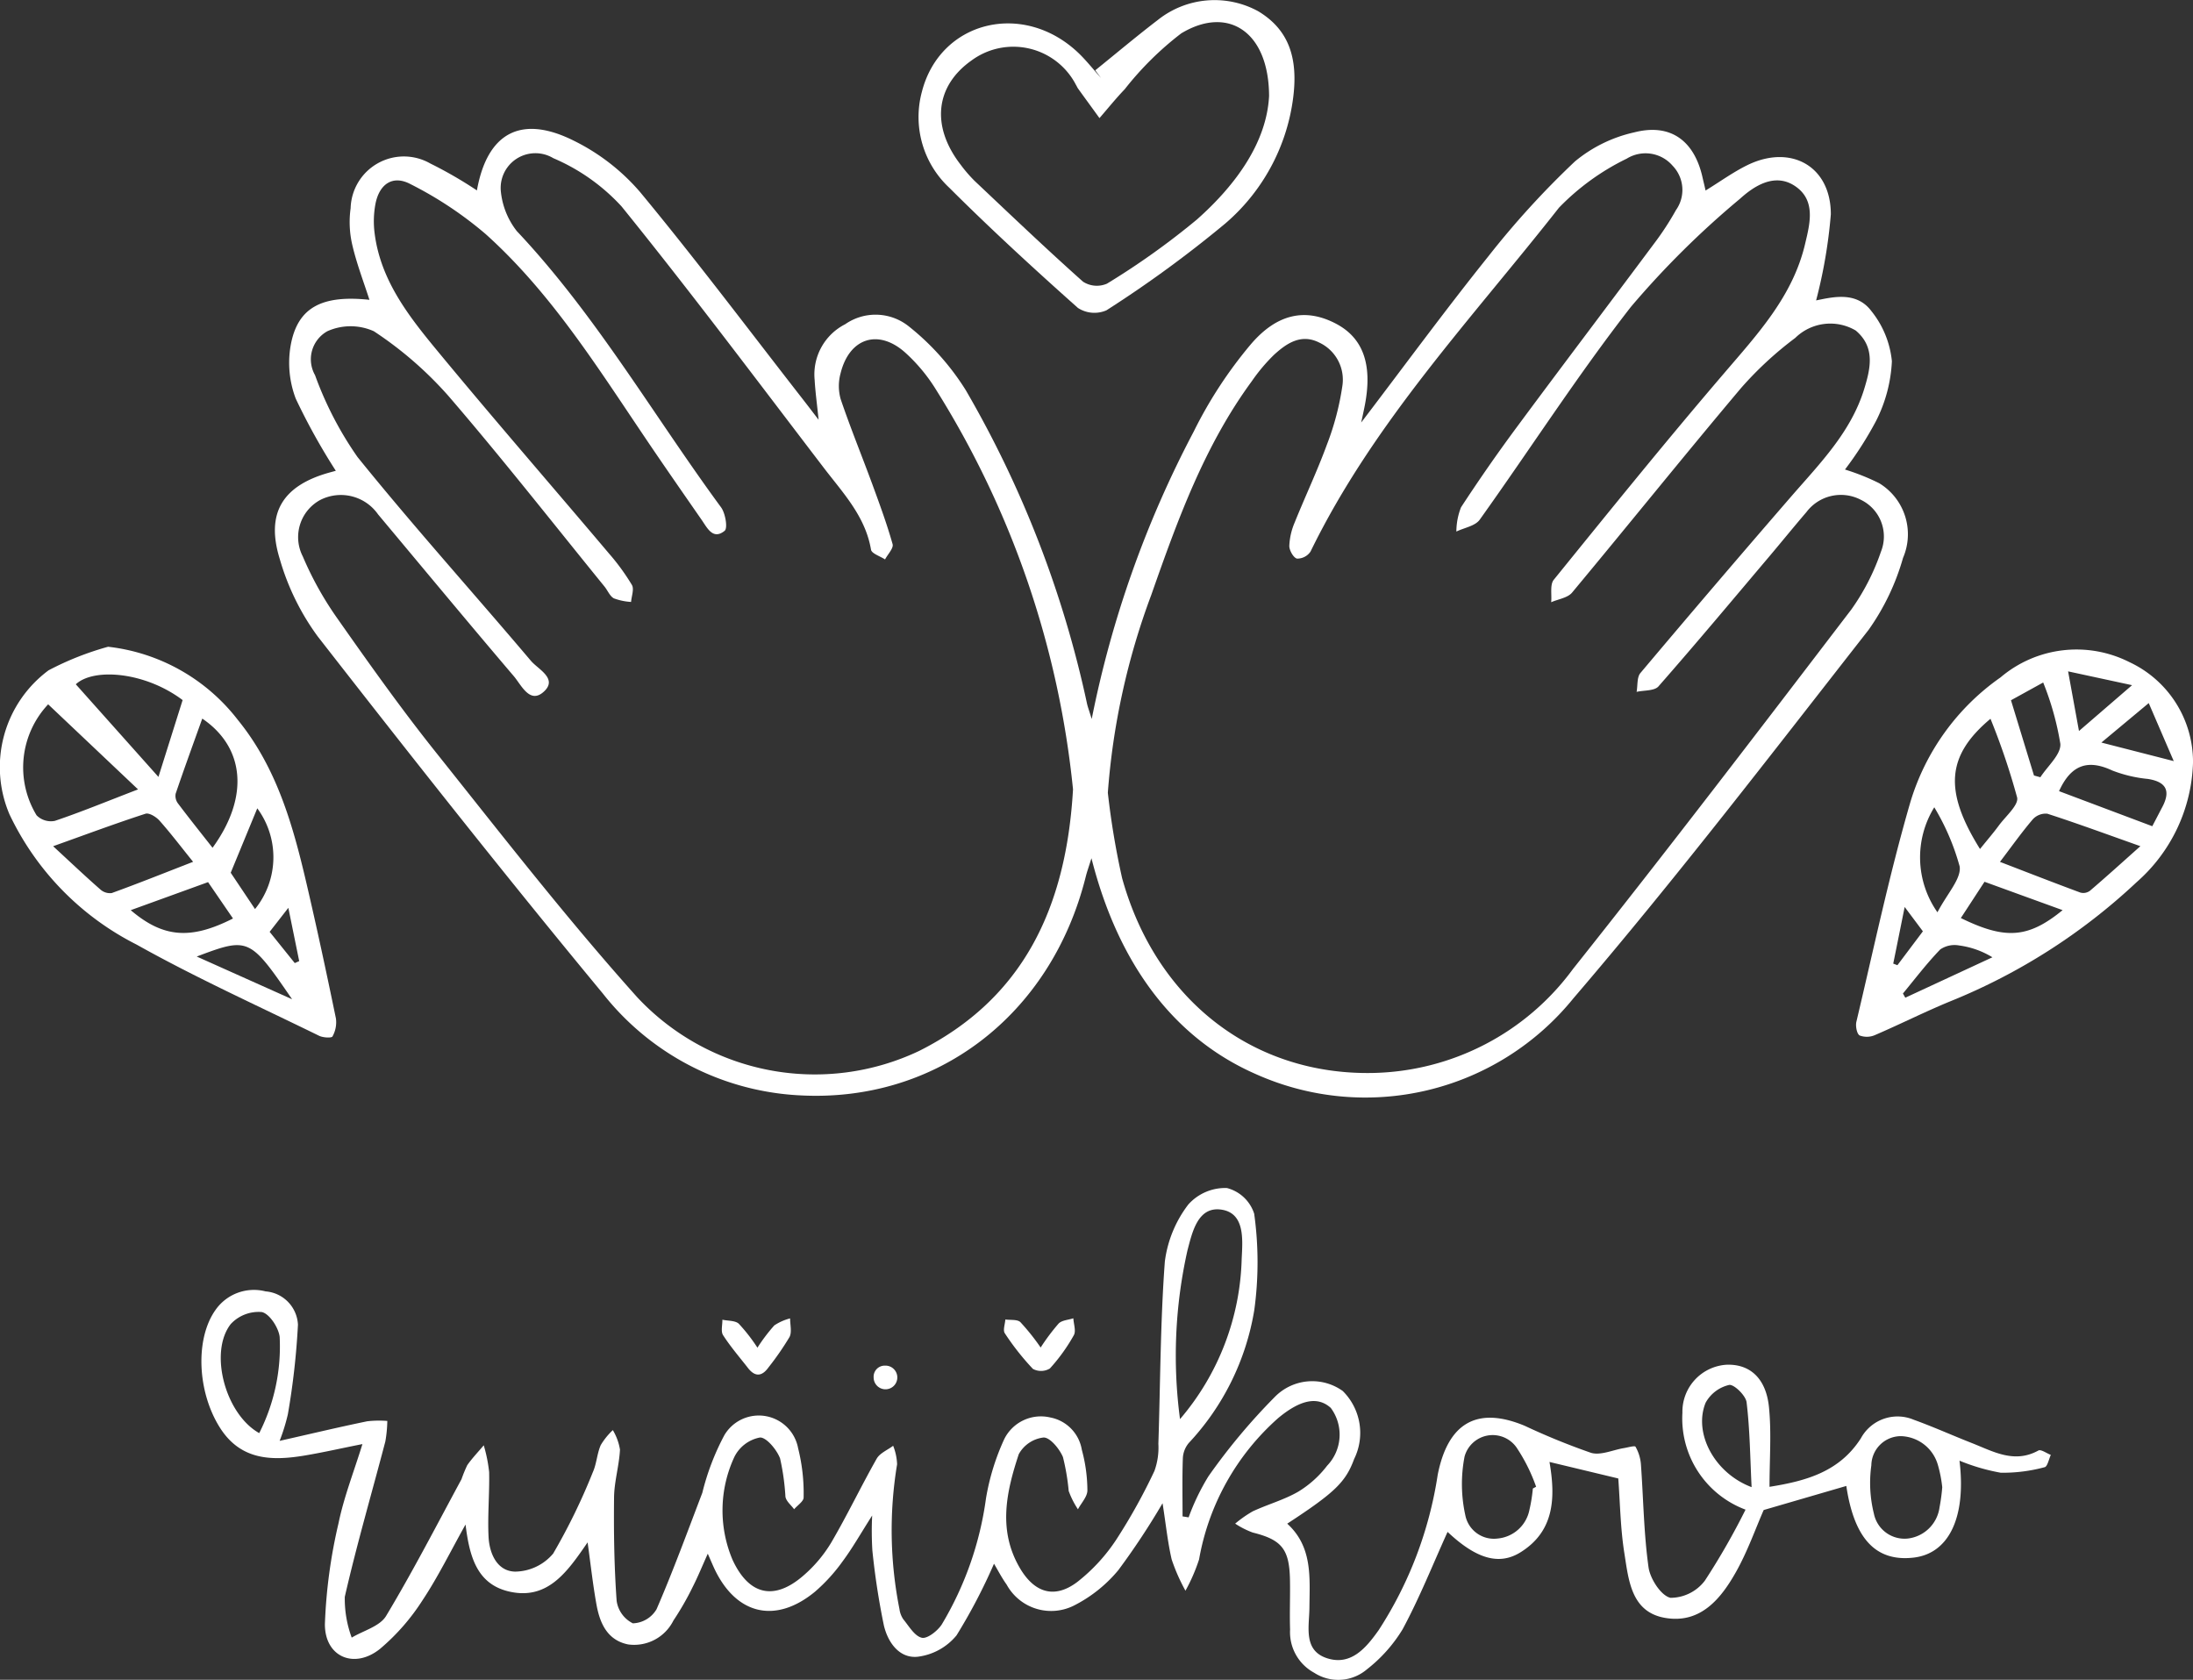 <svg id="ručičkovo_logo_2_" data-name="ručičkovo logo (2)" xmlns="http://www.w3.org/2000/svg" width="111.161" height="85.138" viewBox="0 0 111.161 85.138">
  <rect x="0" y="0" width="111.161" height="85.138" fill="#333333" stroke="none"/>
  <path id="Path_985" data-name="Path 985" d="M215.479,334.3a32.089,32.089,0,0,1-2.033-3.662,5.112,5.112,0,0,1-.257-2.681c.343-1.936,1.577-2.58,3.995-2.323-.3-.929-.652-1.843-.871-2.789a5.074,5.074,0,0,1-.083-1.855,2.7,2.7,0,0,1,4.04-2.265,21.314,21.314,0,0,1,2.361,1.364c.522-2.914,2.23-3.861,4.909-2.521a10.6,10.6,0,0,1,3.359,2.6c2.836,3.425,5.508,6.985,8.243,10.493.241.309.477.62.809,1.052-.08-.8-.165-1.4-.2-2.014a2.853,2.853,0,0,1,1.548-2.828,2.693,2.693,0,0,1,3.213.1,12.764,12.764,0,0,1,2.9,3.244,54.213,54.213,0,0,1,6.14,15.864c.034.171.1.335.243.8a53.584,53.584,0,0,1,5.174-14.574,22.014,22.014,0,0,1,2.877-4.4c1.373-1.618,2.832-1.843,4.319-1.067,1.385.722,1.868,2.065,1.479,4.114-.046.244-.1.485-.189.9,2.22-2.914,4.282-5.727,6.463-8.445a44,44,0,0,1,4.373-4.789,7.132,7.132,0,0,1,3.013-1.473c1.831-.469,3.035.423,3.452,2.283.046.207.1.413.154.667.745-.457,1.4-.934,2.115-1.285,2.205-1.081,4.241.048,4.235,2.495a25.35,25.35,0,0,1-.746,4.359c.837-.167,2.038-.476,2.8.539a4.8,4.8,0,0,1,1.041,2.544,7.446,7.446,0,0,1-.8,3.021,17.951,17.951,0,0,1-1.578,2.468,11.407,11.407,0,0,1,1.732.692,3.026,3.026,0,0,1,1.211,3.785,11.921,11.921,0,0,1-1.745,3.648c-4.916,6.281-9.773,12.619-14.96,18.672a13.571,13.571,0,0,1-16.108,3.842c-4.081-1.79-6.944-5.492-8.325-10.938-.14.449-.227.684-.287.926-1.762,7.063-7.621,11.509-14.589,11.087a13.571,13.571,0,0,1-9.891-5.155c-4.922-5.946-9.706-12.008-14.453-18.1a12.424,12.424,0,0,1-1.923-3.921c-.728-2.347.16-3.729,2.517-4.386Zm37.368,16.145a46.976,46.976,0,0,0-6.944-20.257,8.653,8.653,0,0,0-1.541-1.861c-1.374-1.246-2.859-.764-3.3,1.044a2.437,2.437,0,0,0,.009,1.3c.494,1.456,1.078,2.881,1.609,4.326.366,1,.735,2,1.022,3.02.058.206-.246.514-.383.775-.246-.163-.677-.295-.711-.494-.286-1.689-1.418-2.873-2.391-4.146-3.392-4.438-6.742-8.911-10.255-13.253a10.033,10.033,0,0,0-3.459-2.444,1.76,1.76,0,0,0-2.658,1.689,3.887,3.887,0,0,0,.807,2.005c4.013,4.257,6.918,9.325,10.353,14,.222.3.348,1.058.184,1.192-.592.48-.881-.143-1.165-.552-1.048-1.51-2.1-3.02-3.122-4.545-2.361-3.51-4.651-7.088-7.824-9.939a19.022,19.022,0,0,0-3.816-2.536c-.891-.473-1.571-.009-1.771.991a4.777,4.777,0,0,0-.042,1.523c.306,2.375,1.733,4.188,3.18,5.94,2.854,3.457,5.8,6.84,8.692,10.263a11.15,11.15,0,0,1,1.167,1.6c.121.209-.02.57-.042.861a3.018,3.018,0,0,1-.872-.182c-.206-.111-.314-.4-.477-.6-2.62-3.223-5.184-6.494-7.893-9.64a18.844,18.844,0,0,0-3.8-3.3,2.881,2.881,0,0,0-2.352,0,1.628,1.628,0,0,0-.626,2.227,17.766,17.766,0,0,0,2.154,4.151c2.838,3.516,5.867,6.876,8.788,10.327.368.435,1.383.906.65,1.569-.706.639-1.133-.339-1.517-.79-2.313-2.715-4.589-5.462-6.88-8.2a2.3,2.3,0,0,0-2.939-.727,2.144,2.144,0,0,0-.877,2.858,16.873,16.873,0,0,0,1.7,3.068c1.626,2.316,3.266,4.629,5.03,6.84,3.346,4.194,6.643,8.442,10.221,12.433a12.319,12.319,0,0,0,14.307,2.715C250.313,361.05,252.5,356.46,252.847,350.449Zm1.765.17a40.165,40.165,0,0,0,.723,4.328c1.722,6.208,6.662,10,12.724,9.877a12.9,12.9,0,0,0,10.129-5.267c4.782-6.012,9.448-12.118,14.111-18.223a11.4,11.4,0,0,0,1.5-2.926,2.066,2.066,0,0,0-1.015-2.633,2.187,2.187,0,0,0-2.764.626c-.623.725-1.224,1.467-1.842,2.2-1.876,2.218-3.738,4.447-5.655,6.63-.207.235-.731.192-1.108.277.06-.323.01-.738.194-.956q3.8-4.512,7.663-8.97c1.449-1.667,3.014-3.25,3.682-5.432.316-1.032.569-2.113-.432-2.956a2.537,2.537,0,0,0-3.065.375,17.975,17.975,0,0,0-2.745,2.537c-2.89,3.428-5.7,6.927-8.568,10.371-.225.269-.7.33-1.059.488.037-.385-.071-.888.132-1.139,2.845-3.512,5.688-7.029,8.628-10.46,1.7-1.989,3.48-3.9,4.106-6.542.245-1.032.567-2.218-.491-2.941-1.022-.7-2.072-.031-2.8.63a45.025,45.025,0,0,0-5.536,5.485c-2.707,3.475-5.1,7.2-7.662,10.785-.228.319-.781.406-1.183.6a3.407,3.407,0,0,1,.235-1.227q1.386-2.123,2.9-4.162c2.273-3.07,4.583-6.113,6.865-9.177a14.531,14.531,0,0,0,1.131-1.727,1.765,1.765,0,0,0-.168-2.246,1.811,1.811,0,0,0-2.327-.361,12.185,12.185,0,0,0-3.436,2.487c-4.428,5.637-9.406,10.889-12.593,17.428a.807.807,0,0,1-.685.356c-.177-.038-.393-.418-.39-.644a3.356,3.356,0,0,1,.267-1.174c.535-1.328,1.151-2.625,1.642-3.968A13.762,13.762,0,0,0,266.5,330a2.078,2.078,0,0,0-1.174-2.2c-.915-.461-1.646.034-2.283.614a8.948,8.948,0,0,0-1.134,1.346c-2.405,3.276-3.767,7.047-5.094,10.829A36.184,36.184,0,0,0,254.612,350.619Z" transform="translate(-198.457 -310.438)" fill="#fff" fill-rule="evenodd"/>
  <path id="Path_986" data-name="Path 986" d="M252.672,454.5a37.357,37.357,0,0,1-2.244,3.394,7.071,7.071,0,0,1-2.2,1.768,2.572,2.572,0,0,1-3.458-1.036c-.253-.354-.453-.745-.642-1.06a28.417,28.417,0,0,1-1.9,3.632,3.027,3.027,0,0,1-1.974,1.083c-.943.093-1.516-.753-1.711-1.6a37.463,37.463,0,0,1-.581-3.793,16.18,16.18,0,0,1-.01-1.765c-.591.927-1,1.653-1.494,2.317a8.744,8.744,0,0,1-1.4,1.541c-2,1.65-4,1.175-5.105-1.167-.093-.2-.176-.4-.333-.756-.285.634-.5,1.163-.756,1.667a14.6,14.6,0,0,1-.985,1.718,2.226,2.226,0,0,1-2.294,1.214c-1.06-.214-1.436-1.077-1.607-2.019-.181-1-.291-2.009-.45-3.154-1.02,1.475-2.026,2.981-4.046,2.475-1.585-.4-1.947-1.8-2.141-3.38-.772,1.379-1.4,2.665-2.183,3.842A10.873,10.873,0,0,1,213,461.886c-1.306,1.042-2.8.4-2.788-1.266a26.42,26.42,0,0,1,.689-5.1c.271-1.322.774-2.6,1.213-4.017-1.02.2-1.969.419-2.927.579-1.669.279-3.247.244-4.295-1.41-1.158-1.827-1.262-4.517-.222-5.973a2.375,2.375,0,0,1,2.537-.936,1.78,1.78,0,0,1,1.639,1.689,37.792,37.792,0,0,1-.511,4.537,9.682,9.682,0,0,1-.418,1.35c1.608-.363,3.019-.7,4.437-.992a5.315,5.315,0,0,1,1.021-.018,6.507,6.507,0,0,1-.1,1.043c-.688,2.623-1.45,5.229-2.055,7.872a5.678,5.678,0,0,0,.351,2.067c.6-.358,1.428-.572,1.744-1.1,1.358-2.259,2.566-4.608,3.821-6.928a7.033,7.033,0,0,1,.291-.711c.25-.357.556-.674.837-1.008a7.576,7.576,0,0,1,.273,1.359c.024,1.093-.083,2.19-.029,3.28.042.853.436,1.744,1.345,1.763a2.559,2.559,0,0,0,1.929-.914,31.046,31.046,0,0,0,2.012-4.127c.193-.43.21-.937.4-1.371a3.507,3.507,0,0,1,.613-.76,2.8,2.8,0,0,1,.362.988c-.04.8-.286,1.6-.3,2.4-.019,1.755.005,3.515.131,5.265a1.507,1.507,0,0,0,.823,1.14,1.451,1.451,0,0,0,1.2-.715c.84-1.939,1.567-3.928,2.32-5.9a12.545,12.545,0,0,1,1.117-2.921,2.027,2.027,0,0,1,3.739.663,9.376,9.376,0,0,1,.279,2.491c.008.193-.312.4-.481.6-.153-.211-.4-.4-.441-.635a11.913,11.913,0,0,0-.272-1.941c-.167-.446-.709-1.09-1.028-1.059a1.833,1.833,0,0,0-1.285.975,6.418,6.418,0,0,0-.094,5.228c.823,1.773,2.094,2.09,3.583.8a6.883,6.883,0,0,0,1.414-1.674c.816-1.391,1.511-2.852,2.307-4.256.162-.285.551-.44.835-.655a2.79,2.79,0,0,1,.2.939,20.42,20.42,0,0,0,.12,7.34,1.2,1.2,0,0,0,.192.511c.288.35.571.853.94.94.276.065.8-.347,1.012-.674a16.822,16.822,0,0,0,2.242-6.391,11.807,11.807,0,0,1,.924-3,2.073,2.073,0,0,1,2.334-1.1,2,2,0,0,1,1.6,1.64,7.951,7.951,0,0,1,.282,2.055c0,.319-.309.639-.479.959a4.363,4.363,0,0,1-.469-.928,11.29,11.29,0,0,0-.291-1.718c-.175-.419-.655-1-.981-.992a1.648,1.648,0,0,0-1.259.846c-.627,1.9-1.065,3.835.044,5.748.731,1.262,1.748,1.609,2.916.733a8.994,8.994,0,0,0,1.992-2.166,29.318,29.318,0,0,0,1.925-3.466,3.477,3.477,0,0,0,.2-1.375c.1-3.079.1-6.165.327-9.233a6,6,0,0,1,1.193-2.9,2.51,2.51,0,0,1,1.953-.832,1.965,1.965,0,0,1,1.383,1.3,17.832,17.832,0,0,1,.005,4.888A12.914,12.914,0,0,1,254,451.448a1.3,1.3,0,0,0-.3.78c-.035.979-.014,1.959-.014,2.939l.307.049a11.432,11.432,0,0,1,1-2.074,31.143,31.143,0,0,1,3.358-4.019,2.655,2.655,0,0,1,3.454-.312,2.99,2.99,0,0,1,.578,3.448c-.431,1.171-.979,1.7-3.391,3.277,1.294,1.18,1.138,2.735,1.124,4.27-.009.959-.328,2.171.918,2.558,1.208.375,1.971-.555,2.594-1.434a19.924,19.924,0,0,0,2.991-7.872c.514-2.6,1.969-3.5,4.41-2.483a34.609,34.609,0,0,0,3.361,1.37c.489.146,1.11-.149,1.671-.24.2-.033.547-.135.585-.068a2.141,2.141,0,0,1,.272.868c.128,1.749.145,3.513.388,5.245.083.586.641,1.445,1.115,1.544a2.192,2.192,0,0,0,1.739-.869,35.537,35.537,0,0,0,2.063-3.6,4.933,4.933,0,0,1-3.2-4.912,2.385,2.385,0,0,1,2.225-2.432c1.182-.049,2.015.673,2.163,2.155.13,1.3.027,2.629.027,4.032,1.886-.3,3.55-.774,4.631-2.459a2.114,2.114,0,0,1,2.681-.94c1,.361,1.971.8,2.959,1.187,1.081.426,2.138,1.044,3.358.372.13-.072.416.141.63.222-.1.216-.171.593-.312.623a8.09,8.09,0,0,1-2.227.281,10.2,10.2,0,0,1-2.09-.611c.348,2.872-.537,4.707-2.326,4.913-1.92.22-3.013-.962-3.411-3.632l-4.188,1.22c-.4.91-.8,2.052-1.382,3.1-.776,1.391-1.821,2.68-3.622,2.366-1.722-.3-1.843-1.928-2.06-3.285-.2-1.263-.215-2.556-.307-3.78l-3.487-.837c.309,1.791.264,3.5-1.466,4.577-1.119.7-2.292.293-3.7-1.032-.741,1.634-1.416,3.332-2.276,4.93a7.524,7.524,0,0,1-1.81,2.034,2.243,2.243,0,0,1-2.676.175,2.34,2.34,0,0,1-1.221-2.187c-.028-.845.011-1.693-.006-2.539-.032-1.553-.427-2.017-1.892-2.382a4.329,4.329,0,0,1-.885-.45,6.008,6.008,0,0,1,.891-.624c.763-.355,1.593-.582,2.314-1a5.323,5.323,0,0,0,1.457-1.314,2.272,2.272,0,0,0,.185-2.926c-.639-.581-1.5-.454-2.662.51a12.432,12.432,0,0,0-4.015,7.167,9.036,9.036,0,0,1-.69,1.587,9.488,9.488,0,0,1-.7-1.588C252.928,456.454,252.836,455.536,252.672,454.5Zm.885-4.264a13,13,0,0,0,3.126-8.132c.045-.941.178-2.293-1.011-2.482-1.212-.192-1.494,1.14-1.738,2.063A24.35,24.35,0,0,0,253.557,450.237Zm38.636,3.448a6.489,6.489,0,0,0-.223-1.133A2.007,2.007,0,0,0,290.1,451.1a1.5,1.5,0,0,0-1.5,1.473,6.471,6.471,0,0,0,.129,2.456,1.585,1.585,0,0,0,1.713,1.261,1.836,1.836,0,0,0,1.613-1.575A9.512,9.512,0,0,0,292.194,453.684Zm-20.752.07.166-.09a8.787,8.787,0,0,0-1-2,1.477,1.477,0,0,0-2.627.472,7.329,7.329,0,0,0,.037,2.965,1.477,1.477,0,0,0,1.644,1.187,1.808,1.808,0,0,0,1.607-1.452A7.96,7.96,0,0,0,271.442,453.754Zm-64.558-2.808a9.711,9.711,0,0,0,1.036-4.878c-.055-.473-.527-1.185-.909-1.258a1.926,1.926,0,0,0-1.569.607C204.324,446.842,205.159,449.983,206.883,450.946Zm75.647,2.739c-.075-1.518-.086-2.917-.254-4.3-.041-.346-.649-.929-.887-.88a1.829,1.829,0,0,0-1.189.9C279.575,450.926,280.625,452.967,282.531,453.685Z" transform="translate(-193.743 -378.31)" fill="#fff" fill-rule="evenodd"/>
  <path id="Path_987" data-name="Path 987" d="M410.969,382.424a8.387,8.387,0,0,1-2.862,6.072,30.428,30.428,0,0,1-9.423,6.028c-1.29.529-2.538,1.16-3.819,1.711a1.033,1.033,0,0,1-.792.029c-.144-.078-.219-.476-.168-.694.882-3.713,1.667-7.454,2.731-11.116a11.889,11.889,0,0,1,4.575-6.339,5.951,5.951,0,0,1,6.532-.776A5.583,5.583,0,0,1,410.969,382.424Zm-2.667,4.245c-1.773-.628-3.236-1.167-4.719-1.646a.887.887,0,0,0-.735.284c-.563.659-1.066,1.369-1.665,2.157,1.434.552,2.751,1.066,4.078,1.557a.566.566,0,0,0,.476-.086C406.527,388.261,407.3,387.562,408.3,386.669Zm-8.13.143c.367-.456.676-.812.955-1.192.343-.468,1.012-1.034.926-1.42a35.242,35.242,0,0,0-1.35-3.989C398.474,382.078,398.33,383.861,400.172,386.812Zm4.006-2.932,4.726,1.777c.2-.379.348-.669.5-.957.439-.821.223-1.29-.722-1.439a6.79,6.79,0,0,1-1.812-.43C405.631,382.251,404.78,382.549,404.178,383.88Zm.181,6.031L402.4,389.2l-2-.727c-.411.629-.8,1.228-1.2,1.838C401.453,391.415,402.614,391.338,404.358,389.911Zm-1.451-6.824.324.088c.361-.563,1.045-1.146,1.013-1.687a14.545,14.545,0,0,0-.871-3.115l-1.632.9C402.165,380.657,402.536,381.872,402.908,383.087Zm-4.893,6.932c.5-.958,1.213-1.7,1.126-2.321a11.9,11.9,0,0,0-1.287-3A4.836,4.836,0,0,0,398.014,390.019Zm-1.75,4.117.12.213L400.8,392.3a4.318,4.318,0,0,0-1.692-.6,1.284,1.284,0,0,0-.949.2C397.481,392.6,396.889,393.381,396.265,394.136Zm12.459-14.719-2.4,2,3.668.94Zm-3.536,1.414,2.691-2.322-3.242-.7Zm-8.835,8.92c-.225,1.11-.4,1.99-.58,2.87l.212.08,1.291-1.717Z" transform="translate(-299.807 -343.781)" fill="#fff" fill-rule="evenodd"/>
  <path id="Path_988" data-name="Path 988" d="M186.314,376.4a9.673,9.673,0,0,1,6.576,3.707c1.967,2.413,2.786,5.313,3.474,8.259.534,2.285,1.026,4.581,1.5,6.879a1.475,1.475,0,0,1-.176.907c-.046.087-.484.062-.681-.036-3.1-1.518-6.247-2.94-9.253-4.623a14.227,14.227,0,0,1-6.439-6.6,6.106,6.106,0,0,1,1.984-7.3A15.111,15.111,0,0,1,186.314,376.4Zm1.52,7.231-4.558-4.313a4.67,4.67,0,0,0-.586,5.626,1.021,1.021,0,0,0,.926.281C184.929,384.782,186.214,384.253,187.834,383.629Zm2.791,3.672c-.638-.791-1.147-1.463-1.706-2.091-.167-.188-.525-.408-.709-.349-1.485.481-2.948,1.027-4.682,1.647.948.875,1.657,1.548,2.393,2.191a.728.728,0,0,0,.578.183C187.836,388.4,189.161,387.868,190.625,387.3Zm-.533-8.2c-1.912-1.44-4.515-1.64-5.414-.8l4.188,4.694Zm1.515,7.488c1.864-2.561,1.648-5.079-.519-6.55-.457,1.276-.918,2.539-1.35,3.81a.635.635,0,0,0,.12.492C190.42,385.089,191.007,385.822,191.606,386.585Zm-4.145,3.16c1.641,1.4,3.039,1.511,5.183.422l-1.263-1.843Zm6.3-.056a4.171,4.171,0,0,0,.114-5.106l-1.346,3.265Zm1.879,4.571c-2.148-3.13-2.208-3.156-4.834-2.165Zm-1.138-3.417,1.274,1.584.224-.1-.55-2.7Z" transform="translate(-180.835 -343.62)" fill="#fff" fill-rule="evenodd"/>
  <path id="Path_989" data-name="Path 989" d="M295.235,305.734c1.058-.854,2.1-1.732,3.178-2.556a4.614,4.614,0,0,1,5.078-.439c1.53.919,2.063,2.344,1.76,4.5a10.069,10.069,0,0,1-3.421,6.256A59.7,59.7,0,0,1,295.8,317.9a1.533,1.533,0,0,1-1.444-.122c-2.22-1.977-4.414-3.99-6.518-6.089a4.9,4.9,0,0,1-1.391-4.867c.918-3.58,5.1-4.624,7.9-2,.425.4.786.866,1.178,1.3Zm8.81,1.308c-.009-3.282-2.094-4.607-4.454-3.178a15.982,15.982,0,0,0-2.863,2.83c-.449.467-.855.974-1.28,1.463-.36-.5-.722-.992-1.08-1.489-.043-.059-.07-.129-.109-.191a3.574,3.574,0,0,0-5.3-1.239c-1.837,1.3-2.052,3.334-.55,5.278a7.127,7.127,0,0,0,.72.833c1.815,1.713,3.622,3.438,5.487,5.1a1.292,1.292,0,0,0,1.21.1,38.349,38.349,0,0,0,4.561-3.252C302.4,311.512,303.922,309.363,304.045,307.042Z" transform="translate(-239.717 -302.171)" fill="#fff" fill-rule="evenodd"/>
  <path id="Path_990" data-name="Path 990" d="M297.94,454.962a10.525,10.525,0,0,1,.912-1.217c.167-.168.491-.181.745-.264.015.29.145.645.024.857a9.038,9.038,0,0,1-1.214,1.687.872.872,0,0,1-.859.021,12.968,12.968,0,0,1-1.424-1.805c-.106-.156.011-.462.026-.7.26.038.605-.014.762.134A11.389,11.389,0,0,1,297.94,454.962Z" transform="translate(-245.19 -386.664)" fill="#fff" fill-rule="evenodd"/>
  <path id="Path_991" data-name="Path 991" d="M265.5,454.978a8.8,8.8,0,0,1,.855-1.13,2.6,2.6,0,0,1,.8-.355c0,.32.1.7-.032.948a14.311,14.311,0,0,1-1.057,1.528c-.337.475-.689.5-1.051.031-.427-.547-.883-1.076-1.257-1.657-.122-.19-.029-.518-.035-.783.282.062.643.036.829.2A8.792,8.792,0,0,1,265.5,454.978Z" transform="translate(-227.106 -386.671)" fill="#fff" fill-rule="evenodd"/>
  <g id="Group_2572" data-name="Group 2572" transform="translate(44.284 69.218)">
    <path id="Path_1018" data-name="Path 1018" d="M281.118,459.516a.561.561,0,0,1,.57-.6.6.6,0,1,1-.57.6Z" transform="translate(-281.118 -458.918)" fill="#fff"/>
  </g>
</svg>
